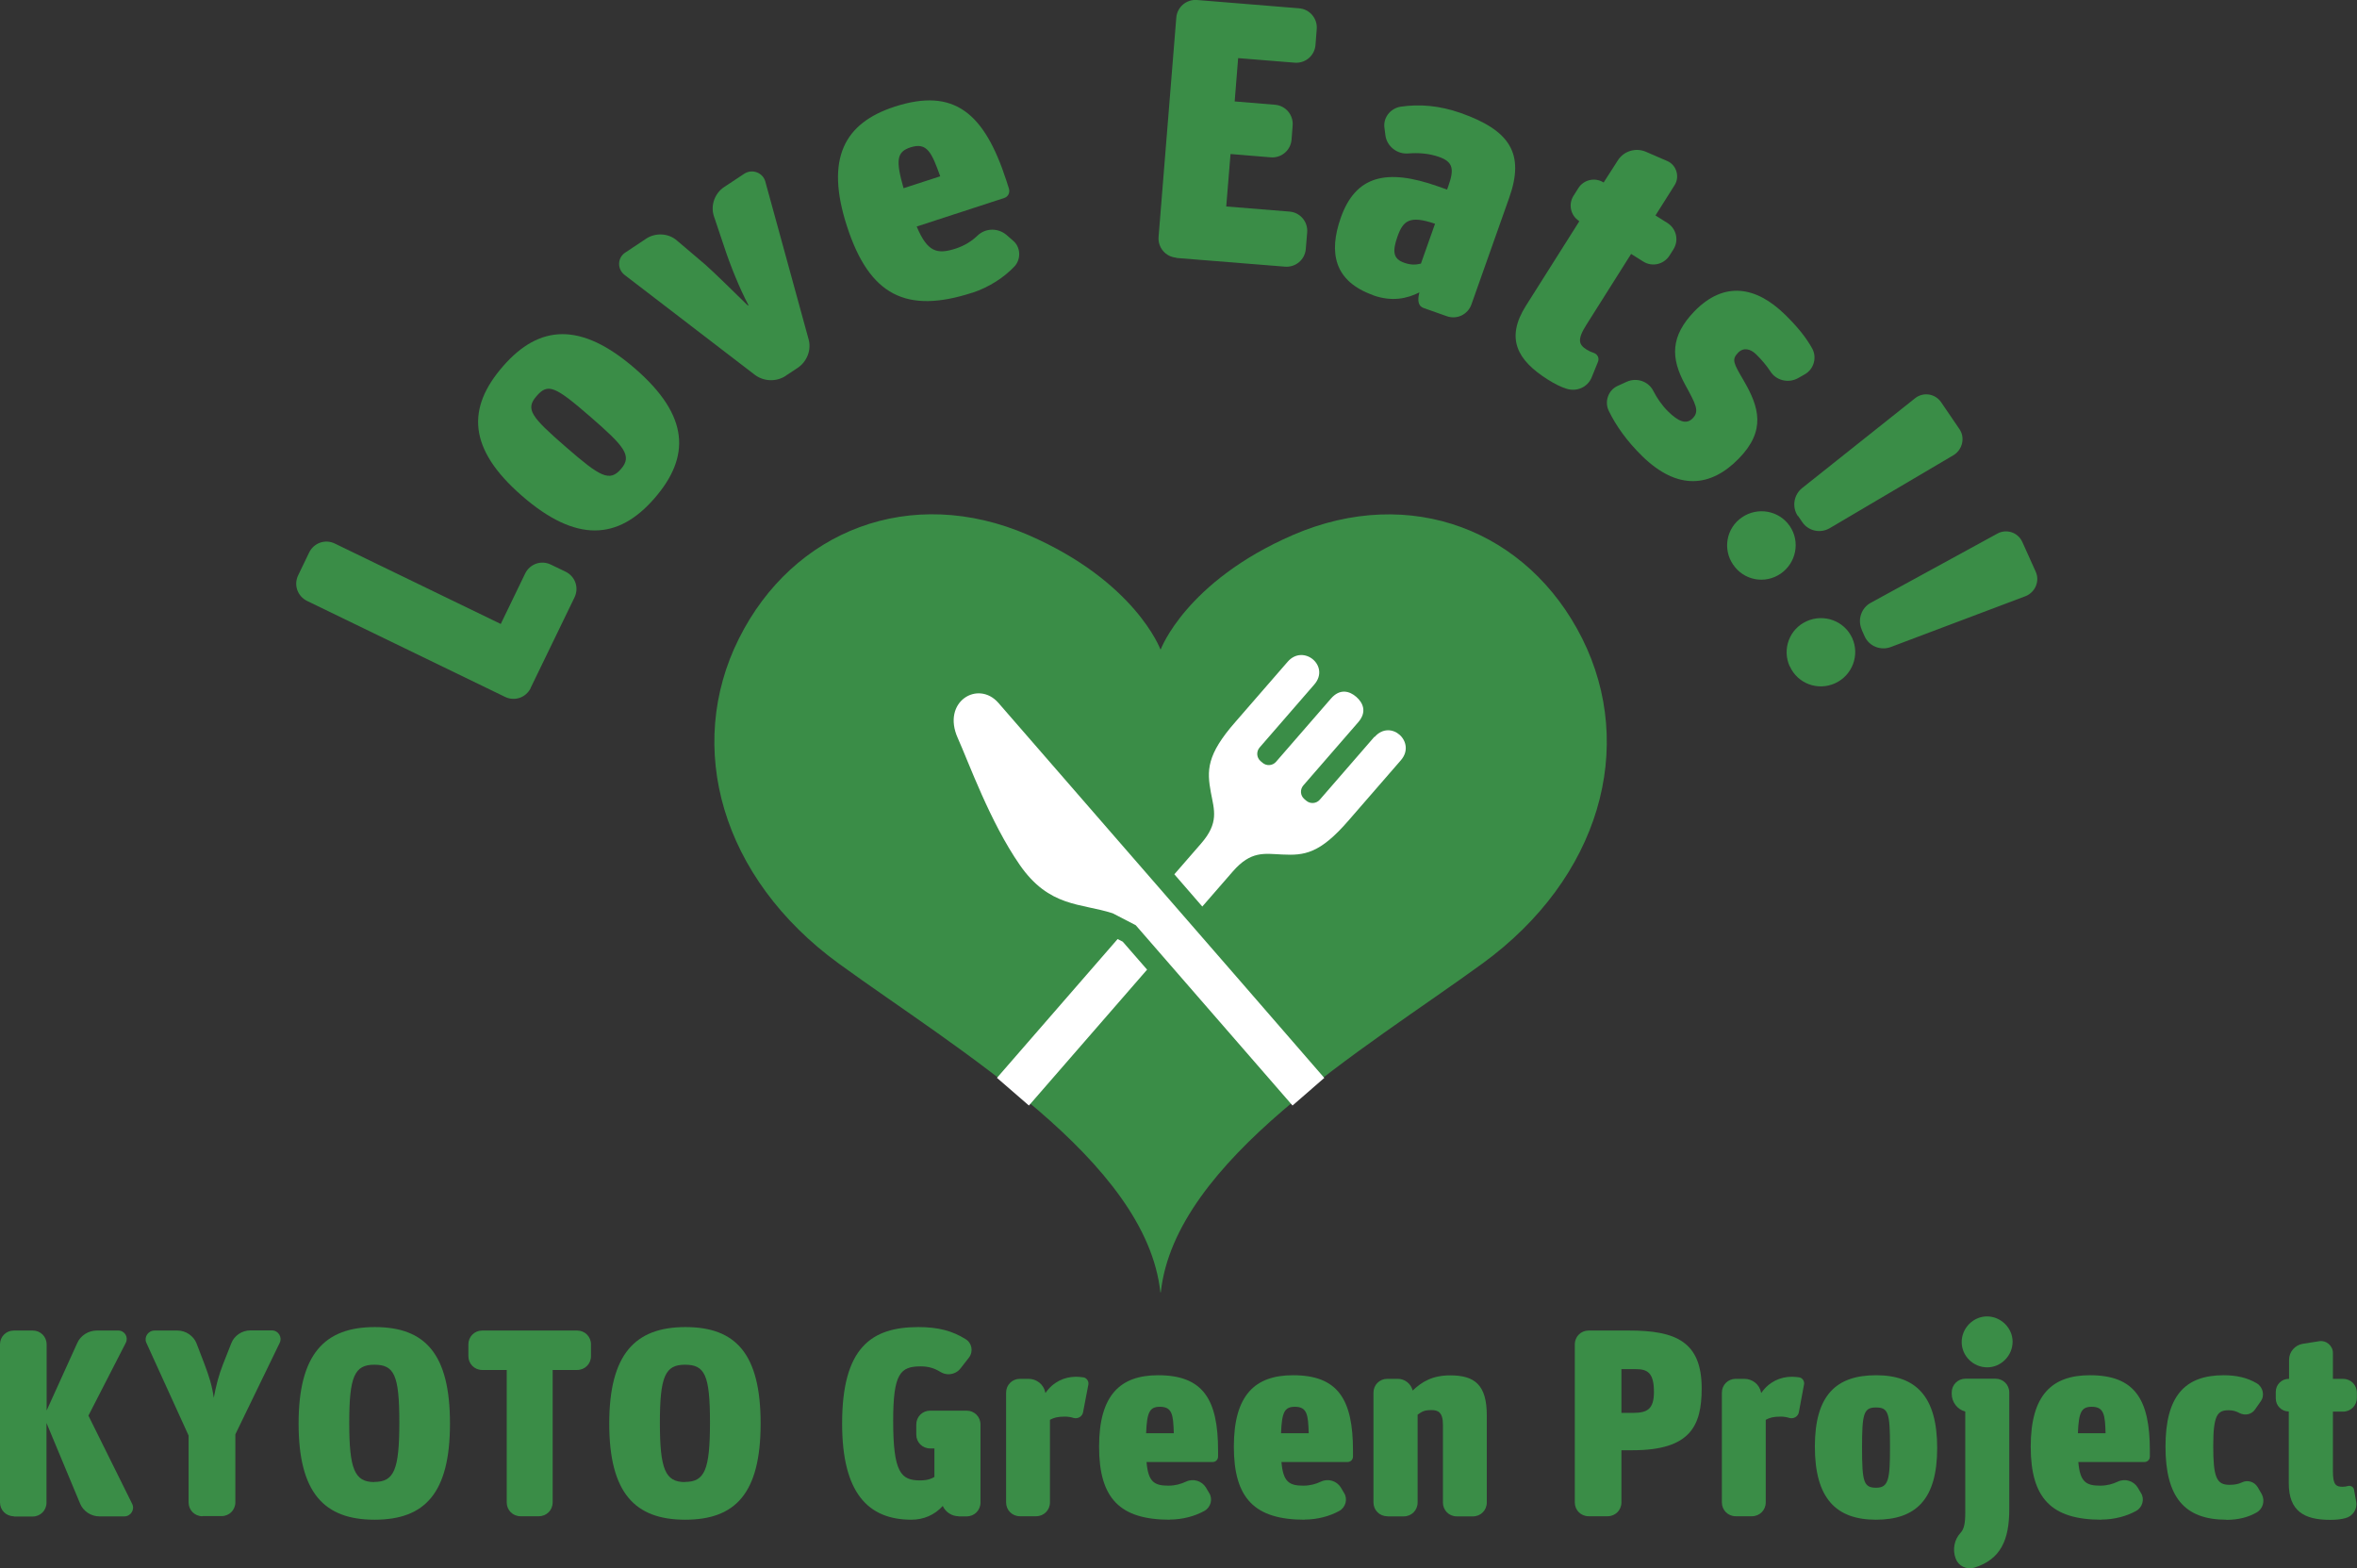 <?xml version="1.0" encoding="UTF-8"?><svg id="_レイヤー_2" xmlns="http://www.w3.org/2000/svg" viewBox="0 0 170.34 113.33"><rect x="0" y="0" width="170.34" height="113.33" fill="#333333" stroke="none"/><defs><style>.cls-1{fill:#fff;}.cls-2{fill:#3a8d47;}</style></defs><g id="_レイヤー_2-2"><path class="cls-2" d="M83.89,93.39c1.03-9.55,14.71-17.55,23.23-23.75,8.52-6.2,11.14-15.66,7.23-23.49-3.91-7.82-12.42-11.16-20.91-7.49-7.74,3.36-9.55,8.26-9.55,8.26h-.03s-1.81-4.9-9.55-8.26c-8.49-3.68-17-.34-20.91,7.49-3.91,7.82-1.29,17.29,7.23,23.49,8.52,6.19,22.2,14.2,23.23,23.75h.03Z"/><path class="cls-2" d="M38.36,49.71c-.34.7-1.16.99-1.86.65l-14.3-6.93c-.7-.34-.99-1.16-.65-1.86l.79-1.64c.34-.7,1.16-.99,1.86-.65l11.99,5.81,1.76-3.64c.34-.7,1.16-.99,1.86-.65l1.06.51c.7.34.99,1.16.65,1.86l-3.17,6.54Z"/><path class="cls-2" d="M47.29,36.02c-2.62,3.01-5.65,3.22-9.57-.19-3.92-3.41-3.99-6.35-1.37-9.36,2.62-3.01,5.62-3.24,9.55.17s4.01,6.37,1.39,9.38ZM44.88,33.89c.83-.95.25-1.63-2.2-3.76-2.57-2.23-3.08-2.46-3.9-1.51-.83.95-.41,1.49,2.16,3.72,2.45,2.13,3.12,2.5,3.94,1.55Z"/><path class="cls-2" d="M56.8,27.15c-.69.46-1.61.43-2.27-.08l-9.4-7.21c-.53-.42-.52-1.23.06-1.61l1.52-1.01c.67-.44,1.61-.39,2.21.14l2.06,1.75c.62.55,1.99,1.89,3.07,2.95l.04-.03c-.63-1.19-1.3-2.84-1.74-4.18l-.76-2.26c-.25-.77.07-1.65.74-2.09l1.45-.96c.58-.38,1.35-.09,1.53.56l3.12,11.37c.23.78-.1,1.64-.79,2.1l-.85.56Z"/><path class="cls-2" d="M70.27,21.15c-4.79,1.56-7.44.17-9.05-4.77-1.61-4.94-.19-7.49,3.43-8.67,4.31-1.4,6.49.45,8.08,5.34l.18.56c.1.31-.05.61-.34.7l-6.32,2.06c.78,1.86,1.48,2.03,2.83,1.59.66-.22,1.15-.54,1.56-.93.58-.56,1.48-.57,2.09-.06l.47.41c.57.46.61,1.35.11,1.88-.73.77-1.8,1.49-3.05,1.9ZM65.8,10.65c-.99.32-1.08.92-.5,2.95l2.65-.86c-.62-1.72-.95-2.48-2.15-2.09Z"/><path class="cls-2" d="M85.01,18.62c-.77-.06-1.34-.73-1.28-1.5l1.28-15.84c.06-.77.73-1.34,1.5-1.28l7.37.6c.77.06,1.34.73,1.28,1.5l-.09,1.15c-.06.77-.73,1.34-1.5,1.28l-4.09-.33-.25,3.13,2.91.24c.77.06,1.34.73,1.28,1.5l-.08,1.02c-.06.77-.73,1.34-1.5,1.28l-2.91-.24-.31,3.79,4.57.37c.77.06,1.34.73,1.28,1.5l-.1,1.2c-.06.77-.73,1.34-1.5,1.28l-7.85-.63Z"/><path class="cls-2" d="M99.24,21.33c-2.83-1-3.23-3.08-2.34-5.6,1.07-3.03,3.29-3.58,7-2.27l.68.24.09-.25c.43-1.21.36-1.75-.67-2.11-.73-.26-1.51-.31-2.24-.25-.79.06-1.5-.5-1.63-1.26l-.07-.54c-.13-.76.4-1.45,1.16-1.58,1.38-.2,2.79-.09,4.36.46,3.56,1.26,4.62,2.94,3.49,6.12l-2.73,7.71c-.26.73-1.05,1.11-1.78.85l-1.67-.59c-.38-.13-.47-.51-.31-1.13-.9.45-1.98.69-3.34.21ZM101.49,18.99c.48.17.83.15,1.2.06l1.02-2.88c-1.85-.63-2.31-.22-2.72.94-.39,1.11-.28,1.61.5,1.88Z"/><path class="cls-2" d="M114.12,15.97c-.61-.39-.79-1.2-.41-1.81l.36-.57c.39-.61,1.2-.79,1.81-.41h.02s1.02-1.59,1.02-1.59c.43-.68,1.29-.93,2.01-.63l1.57.68c.65.28.91,1.12.53,1.73l-1.39,2.2.86.54c.66.42.85,1.27.43,1.92l-.27.43c-.42.66-1.27.85-1.92.43l-.86-.54-3.22,5.1c-.72,1.13-.54,1.46,0,1.81.18.11.35.19.54.25.26.1.4.38.28.65l-.45,1.11c-.29.71-1.08,1.06-1.82.82-.4-.12-.86-.35-1.38-.68-2.17-1.38-3.05-2.95-1.55-5.32l3.85-6.09h-.02Z"/><path class="cls-2" d="M118.71,32.99c-1.17-1.14-1.94-2.27-2.43-3.27-.35-.68-.06-1.52.62-1.83l.68-.31c.72-.31,1.55-.02,1.9.66.27.53.64,1.07,1.08,1.5.73.71,1.3.97,1.77.49.51-.52.23-1.01-.56-2.46-1.03-1.9-1.06-3.47.69-5.28,2.15-2.2,4.45-1.8,6.54.24.96.94,1.54,1.69,1.96,2.44.37.66.13,1.51-.53,1.88l-.51.29c-.7.37-1.57.15-1.98-.51-.27-.41-.62-.83-1.02-1.22-.4-.39-.9-.54-1.31-.12-.49.5-.31.78.4,2,1.12,1.92,1.64,3.62-.35,5.65-2.02,2.07-4.41,2.33-6.98-.18Z"/><path class="cls-2" d="M125.25,40.8c-.77-1.13-.48-2.66.65-3.42,1.13-.77,2.68-.49,3.45.64.77,1.13.46,2.67-.67,3.44-1.13.77-2.66.48-3.42-.65ZM129.93,37.29c-.44-.64-.3-1.54.31-2.02l8.16-6.49c.59-.47,1.45-.34,1.88.28l1.33,1.95c.42.62.22,1.47-.41,1.87l-8.97,5.29c-.67.39-1.54.21-1.98-.44l-.3-.44Z"/><path class="cls-2" d="M129.34,48.15c-.56-1.24-.02-2.7,1.23-3.26,1.24-.56,2.72-.03,3.29,1.22.56,1.24,0,2.71-1.25,3.27-1.24.56-2.7.02-3.26-1.23ZM134.55,45.5c-.32-.71-.04-1.57.65-1.94l9.15-5c.66-.36,1.49-.09,1.8.6l.97,2.15c.31.68-.03,1.49-.73,1.77l-9.75,3.68c-.73.27-1.56-.06-1.88-.77l-.22-.49Z"/><path class="cls-2" d="M1,109.57c-.56,0-1-.44-1-1v-11.42c0-.56.44-1,1-1h1.37c.56,0,1,.44,1,1v4.78l2.21-4.87c.23-.54.81-.91,1.41-.91h1.56c.46,0,.75.48.54.89l-2.7,5.26,3.16,6.37c.21.42-.1.91-.56.91h-1.81c-.6,0-1.16-.37-1.39-.92l-2.43-5.83v5.76c0,.56-.44,1-1,1h-1.37Z"/><path class="cls-2" d="M14.63,109.57c-.56,0-1-.44-1-1v-4.83l-3.06-6.72c-.17-.39.13-.87.6-.87h1.66c.6,0,1.16.39,1.37.92l.56,1.46c.35.92.56,1.58.69,2.48.17-.91.35-1.6.67-2.43l.6-1.52c.21-.54.77-.92,1.37-.92h1.56c.46,0,.77.48.56.91l-3.2,6.6v4.91c0,.56-.44,1-1,1h-1.37Z"/><path class="cls-2" d="M27.07,109.82c-3.64,0-5.49-1.94-5.49-6.95s1.87-6.97,5.51-6.97,5.43,1.94,5.43,6.97-1.81,6.95-5.45,6.95ZM27.05,107.09c1.43,0,1.81-.87,1.81-4.31s-.38-4.16-1.81-4.16-1.81.85-1.81,4.2.39,4.28,1.81,4.28Z"/><path class="cls-2" d="M37.62,109.57c-.56,0-1-.44-1-1v-9.57h-1.77c-.56,0-1-.44-1-1v-.85c0-.56.44-1,1-1h6.86c.56,0,1,.44,1,1v.85c0,.56-.44,1-1,1h-1.77v9.57c0,.56-.44,1-1,1h-1.31Z"/><path class="cls-2" d="M49.52,109.82c-3.64,0-5.49-1.94-5.49-6.95s1.87-6.97,5.51-6.97,5.43,1.94,5.43,6.97-1.81,6.95-5.45,6.95ZM49.5,107.09c1.43,0,1.81-.87,1.81-4.31s-.38-4.16-1.81-4.16-1.81.85-1.81,4.2.39,4.28,1.81,4.28Z"/><path class="cls-2" d="M69.28,109.57c-.48,0-.94-.29-1.14-.73v-.02c-.6.67-1.41,1-2.27,1-3.14,0-5.01-1.94-5.01-6.95,0-5.47,2.1-6.97,5.51-6.97,1.43,0,2.45.27,3.41.87.46.27.58.89.25,1.33l-.6.77c-.21.29-.56.44-.89.44-.19,0-.4-.06-.58-.17-.4-.25-.83-.4-1.41-.4-1.48,0-2,.5-2,3.93,0,3.74.56,4.31,1.94,4.31.54,0,.83-.12,1.04-.25v-2.06h-.31c-.56,0-1-.44-1-1v-.73c0-.56.44-1,1-1h2.64c.56,0,1,.44,1,1v5.64c0,.56-.44,1-1,1h-.6Z"/><path class="cls-2" d="M73.71,109.57c-.56,0-1-.44-1-1v-7.93c0-.56.44-1,1-1h.62c.58,0,1.1.4,1.21.98l.02.04c.54-.79,1.35-1.17,2.21-1.17.17,0,.35.02.5.04.25.02.42.27.39.5l-.39,2.04c-.06.29-.37.48-.67.4-.19-.06-.4-.1-.64-.1-.54,0-.79.08-1.08.23v5.97c0,.56-.44,1-1,1h-1.17Z"/><path class="cls-2" d="M84.55,109.82c-3.62,0-5.12-1.54-5.12-5.28s1.54-5.16,4.27-5.16c3.25,0,4.33,1.75,4.33,5.45v.42c0,.23-.17.4-.39.4h-4.78c.12,1.44.56,1.71,1.58,1.71.5,0,.9-.12,1.27-.29.52-.25,1.14-.06,1.44.42l.23.39c.29.44.12,1.06-.35,1.31-.67.37-1.56.62-2.5.62ZM83.83,101.66c-.75,0-.94.39-1,1.91h2c-.04-1.31-.1-1.91-1-1.91Z"/><path class="cls-2" d="M94.29,109.82c-3.62,0-5.12-1.54-5.12-5.28s1.54-5.16,4.28-5.16c3.25,0,4.33,1.75,4.33,5.45v.42c0,.23-.17.4-.39.4h-4.78c.12,1.44.56,1.71,1.58,1.71.5,0,.91-.12,1.27-.29.52-.25,1.14-.06,1.44.42l.23.39c.29.44.12,1.06-.35,1.31-.67.37-1.56.62-2.5.62ZM93.58,101.66c-.75,0-.94.39-1,1.91h2c-.04-1.31-.1-1.91-1-1.91Z"/><path class="cls-2" d="M100.26,109.57c-.56,0-1-.44-1-1v-7.93c0-.56.44-1,1-1h.77c.48,0,.94.35,1.06.83v.02c.67-.64,1.43-1.1,2.72-1.1,1.79,0,2.64.71,2.64,2.89v6.3c0,.56-.44,1-1,1h-1.17c-.56,0-1-.44-1-1v-5.64c0-.89-.37-1.04-.81-1.04-.52,0-.67.08-1.02.33v6.35c0,.56-.44,1-1,1h-1.17Z"/><path class="cls-2" d="M114.81,109.57c-.56,0-1-.44-1-1v-11.42c0-.56.44-1,1-1h2.93c3.35,0,5.24.79,5.24,4.18,0,2.7-.81,4.47-4.99,4.47h-.81v3.77c0,.56-.44,1-1,1h-1.37ZM117.18,102.1h.85c1.02,0,1.5-.27,1.5-1.52,0-1.39-.48-1.64-1.31-1.64h-1.04v3.16Z"/><path class="cls-2" d="M125.44,109.57c-.56,0-1-.44-1-1v-7.93c0-.56.44-1,1-1h.62c.58,0,1.1.4,1.21.98l.02.04c.54-.79,1.35-1.17,2.21-1.17.17,0,.35.02.5.04.25.02.42.27.38.5l-.38,2.04c-.06.29-.37.48-.67.4-.19-.06-.4-.1-.64-.1-.54,0-.79.08-1.08.23v5.97c0,.56-.44,1-1,1h-1.17Z"/><path class="cls-2" d="M135.57,109.82c-2.87,0-4.41-1.54-4.41-5.28s1.56-5.16,4.43-5.16,4.41,1.52,4.41,5.26-1.56,5.18-4.43,5.18ZM135.59,107.51c.91,0,1-.64,1-2.97,0-2.45-.12-2.83-1.02-2.83s-1,.48-1,2.93.12,2.87,1.02,2.87Z"/><path class="cls-2" d="M142.66,113.29c-.54.15-1.12-.12-1.31-.64l-.02-.04c-.23-.62-.1-1.35.35-1.83.27-.29.35-.71.35-1.5v-7.28h-.02c-.56-.15-.96-.69-.96-1.27v-.1c0-.56.44-1,1-1h2.16c.56,0,1,.44,1,1v8.42c0,2.21-.6,3.64-2.54,4.24ZM143.62,98.81c-1.02,0-1.85-.83-1.85-1.83s.83-1.85,1.83-1.85,1.85.83,1.85,1.83-.83,1.85-1.83,1.85Z"/><path class="cls-2" d="M151.88,109.82c-3.62,0-5.12-1.54-5.12-5.28s1.54-5.16,4.28-5.16c3.25,0,4.33,1.75,4.33,5.45v.42c0,.23-.17.4-.39.4h-4.78c.12,1.44.56,1.71,1.58,1.71.5,0,.91-.12,1.27-.29.52-.25,1.14-.06,1.44.42l.23.39c.29.44.12,1.06-.35,1.31-.67.37-1.56.62-2.5.62ZM151.17,101.66c-.75,0-.94.39-1,1.91h2c-.04-1.31-.1-1.91-1-1.91Z"/><path class="cls-2" d="M160.89,109.82c-3.04,0-4.39-1.66-4.39-5.28s1.37-5.16,4.2-5.16c.96,0,1.73.19,2.39.58.46.27.6.89.29,1.31l-.42.6c-.25.35-.71.44-1.1.25-.23-.13-.48-.21-.79-.21-.81,0-1.12.33-1.12,2.58s.23,2.81,1.17,2.81c.39,0,.66-.06.89-.17.42-.21.92-.06,1.16.35l.29.5c.25.48.08,1.08-.4,1.33-.58.33-1.29.52-2.16.52Z"/><path class="cls-2" d="M165.41,102c-.52,0-.94-.42-.94-.94v-.48c0-.52.42-.94.94-.94h.02v-1.37c0-.58.42-1.06.98-1.16l1.21-.19c.5-.08.98.33.98.85v1.87h.73c.56,0,1,.44,1,1v.37c0,.56-.44,1-1,1h-.73v4.33c0,.96.23,1.1.69,1.1.15,0,.29-.02.42-.06.19-.04.39.08.42.29l.15.85c.1.54-.25,1.06-.79,1.19-.29.08-.65.12-1.1.12-1.85,0-2.98-.62-2.98-2.64v-5.18h-.02Z"/><path class="cls-1" d="M72.15,50.79c-1.46-1.67-4.12-.09-2.93,2.55.79,1.76,2.33,6.06,4.47,9.15,2.14,3.1,4.42,2.76,6.73,3.51l1.66.86,11.33,13.03,2.29-1.99h.01c-.33-.4-10.64-12.25-14.71-16.93-4.03-4.64-8.14-9.36-8.84-10.17Z"/><path class="cls-1" d="M99.33,53.24l-3.95,4.55c-.25.29-.69.32-.98.07l-.14-.12c-.29-.25-.32-.69-.07-.98l3.97-4.57c.65-.75.34-1.41-.14-1.83-.48-.42-1.18-.63-1.83.12l-3.97,4.57c-.25.29-.69.32-.98.07l-.14-.12c-.29-.25-.32-.69-.07-.98l3.95-4.55c1.17-1.34-.78-2.96-1.92-1.65-1.36,1.57-3.77,4.34-3.77,4.34-2.11,2.4-2.07,3.53-1.78,5.11.24,1.27.6,2.19-.71,3.69l-1.93,2.22,2.02,2.33,2.21-2.54c1.31-1.5,2.26-1.28,3.56-1.22,1.61.08,2.72-.05,4.81-2.47,0,0,2.41-2.77,3.77-4.34,1.14-1.31-.73-3.02-1.9-1.68Z"/><polygon class="cls-1" points="80.77 67.86 72.05 77.89 74.36 79.89 82.9 70.07 81.14 68.05 80.77 67.86"/></g></svg>